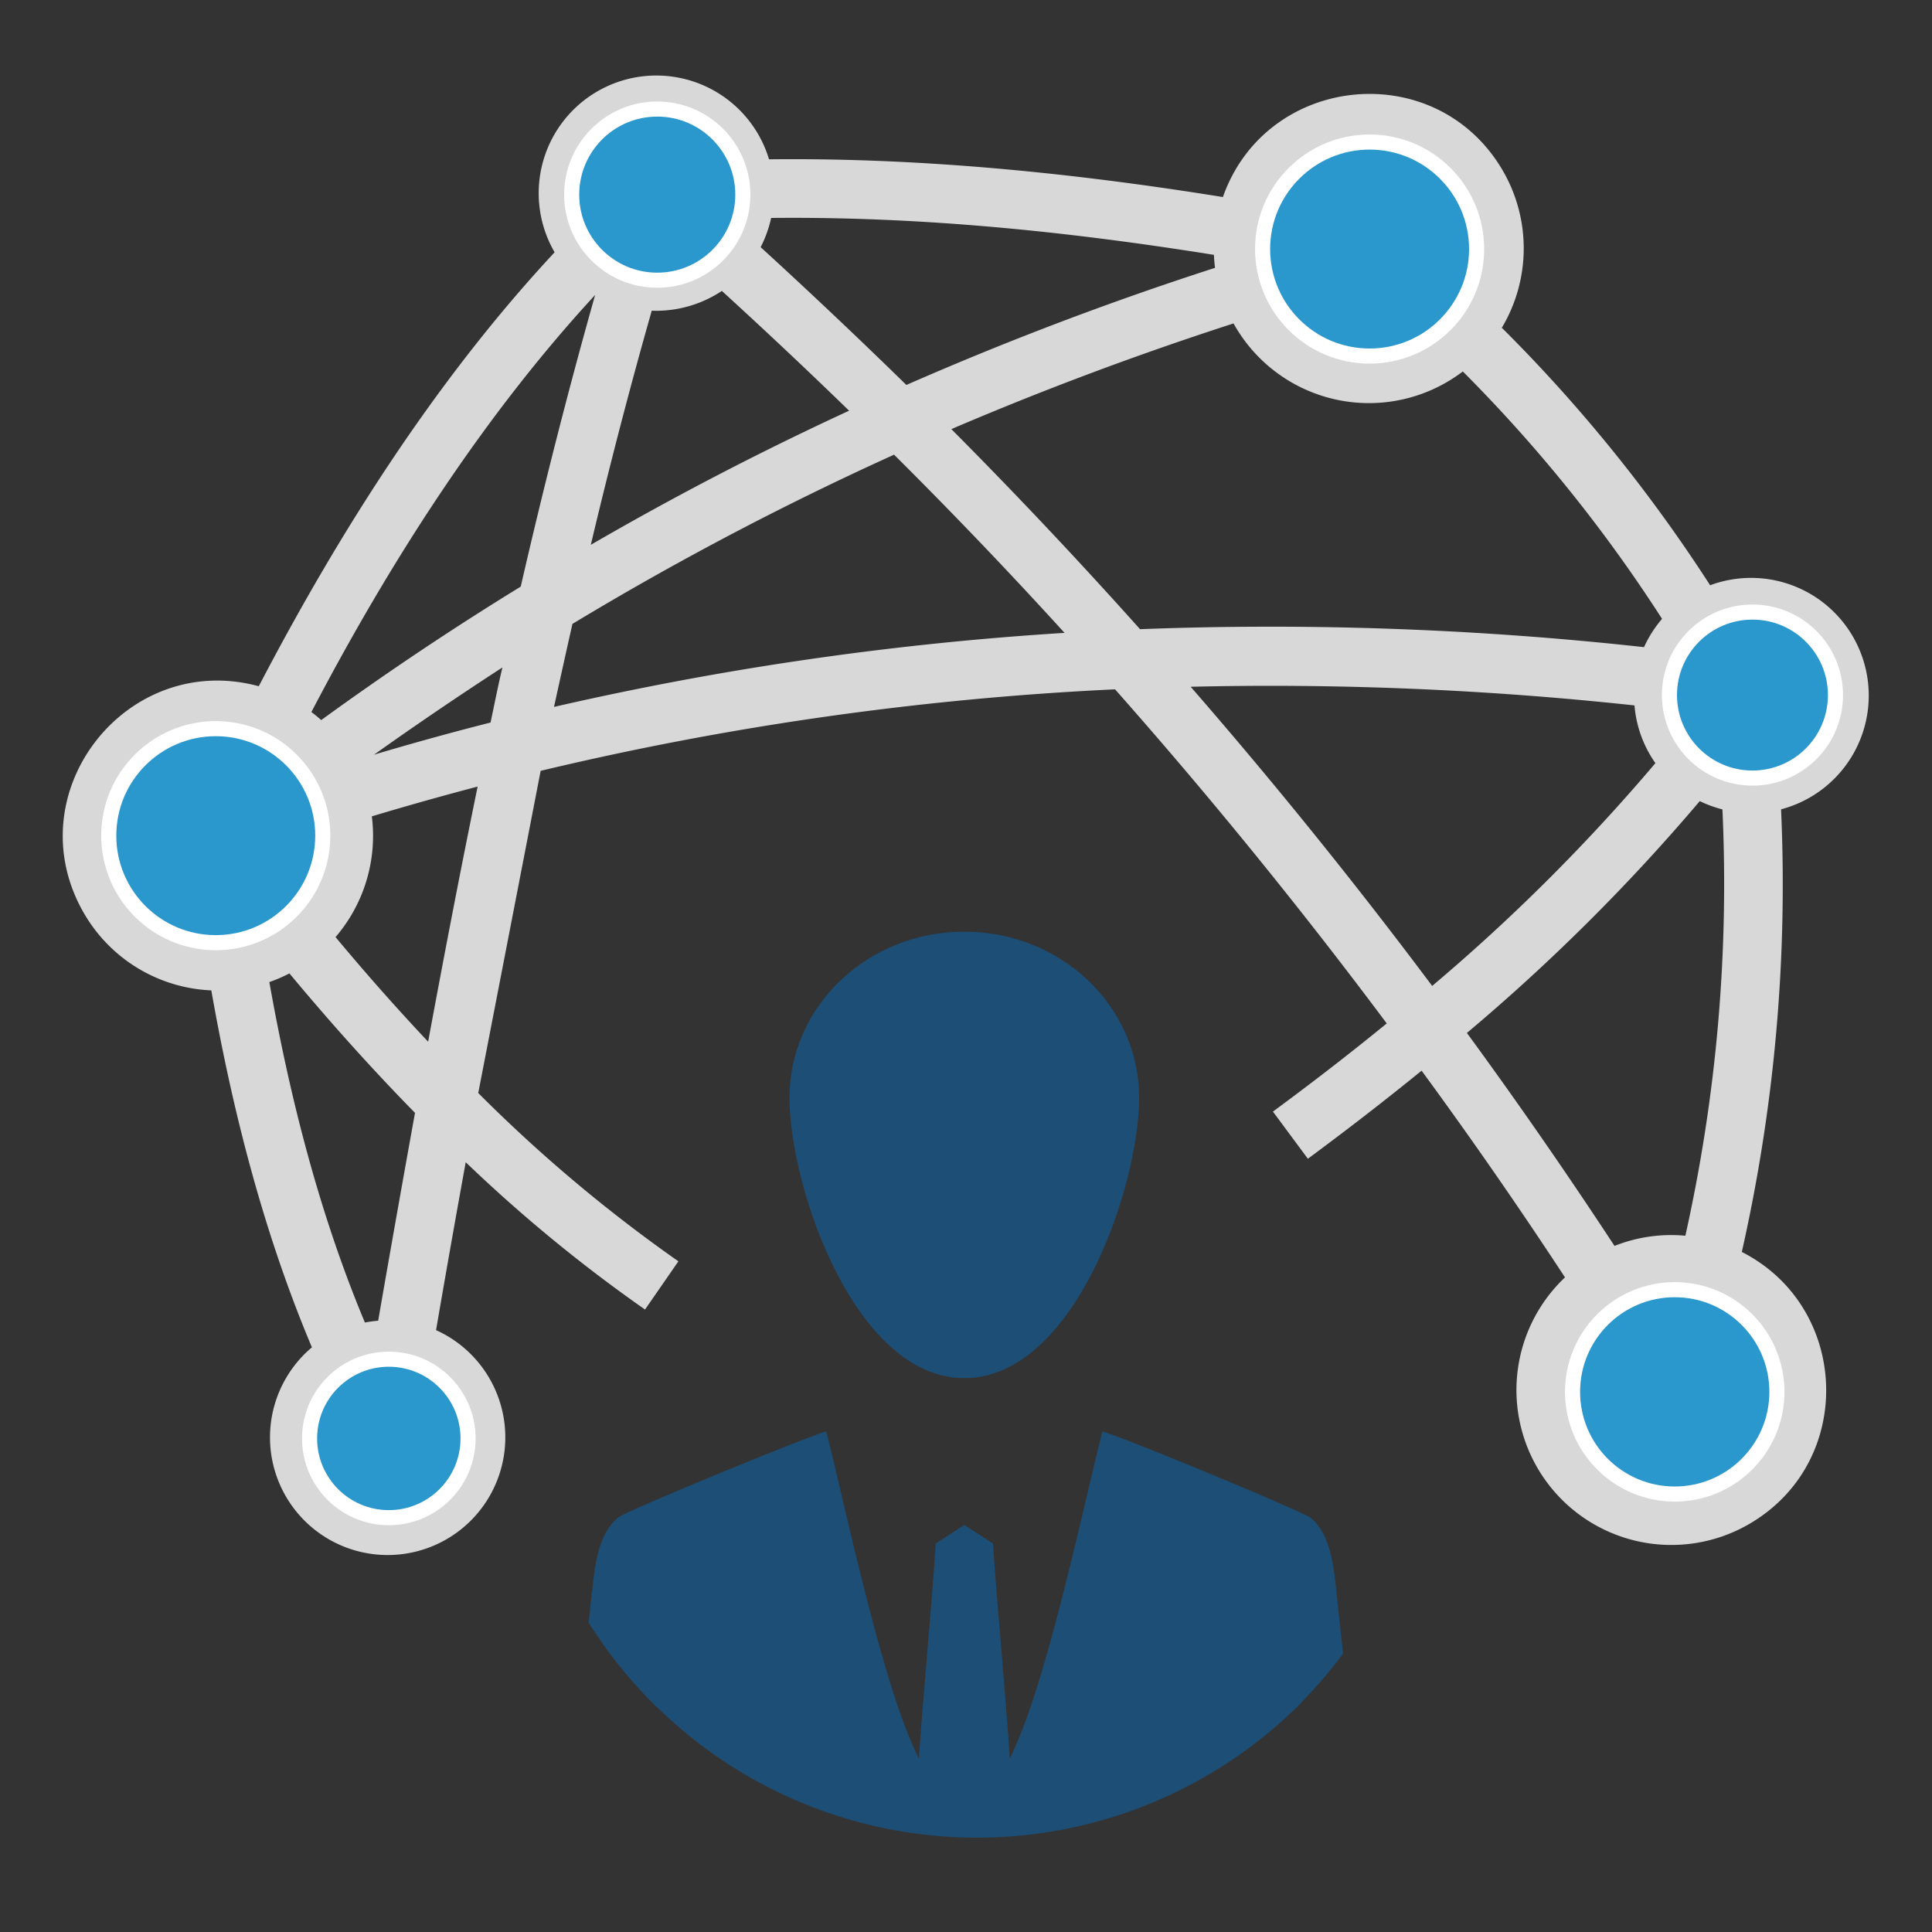<svg id="Ebene_1" data-name="Ebene 1" xmlns="http://www.w3.org/2000/svg" viewBox="0 0 256 256"><rect x="0" y="0" width="256" height="256" fill="#333333" stroke="none"/><defs><style>.cls-1{fill:#d8d8d8;}.cls-2{fill:#1d4e76;}.cls-3{fill:#2b98cd;stroke:#fff;stroke-miterlimit:10;stroke-width:2px;}</style></defs><title>feeling</title><path class="cls-1" d="M50.11,175q2.43-14,4.88-27.54-8.33-8.49-16.64-18.48a20,20,0,0,1-2.66,1.15c2.75,15.47,6.67,30.79,12.66,45.11a17.7,17.7,0,0,1,1.76-.24ZM42.57,95.41Q55.52,86,69,77.73q4.59-20,9.86-38.65c-14.76,16-27.16,35.3-37.6,55.27.45.33.88.69,1.3,1.06ZM78.29,72.19Q95,62.5,112.51,54.42q-8.3-8.06-16.86-15.87a15.76,15.76,0,0,1-9.29,2.62q-4.29,15.06-8.07,31ZM120.12,51A432.76,432.76,0,0,1,161,35.49c-.08-.58-.12-1.15-.15-1.72-19.47-3.12-39-5.1-58.67-4.89a15.85,15.85,0,0,1-1.39,3.87q9.84,9,19.3,18.25Zm43.32-8.14q-19.11,6.18-37.38,14,12.87,12.94,25,26.51a452.7,452.7,0,0,1,66.78,2.38A15.77,15.77,0,0,1,220.23,82a198.07,198.07,0,0,0-26.4-32.78,20.53,20.53,0,0,1-30.39-6.38Zm-45,17.4A409.29,409.29,0,0,0,75.85,82.67q-1.23,5.47-2.44,11a418.22,418.22,0,0,1,67.65-9.81q-11-12.09-22.63-23.65ZM66.62,88.41Q58,94,49.56,100,57.27,97.7,65,95.74c.52-2.45,1-4.9,1.58-7.33Zm149.94,5.06A449.05,449.05,0,0,0,157.77,91q16.72,19.22,32,39.64a250,250,0,0,0,29.58-29.52,15.49,15.49,0,0,1-2.77-7.63Zm-68.82-2.13a411.18,411.18,0,0,0-76.1,10.8l-8.27,42.69a197.93,197.93,0,0,0,26.52,22.3l-4.42,6.39A199.13,199.13,0,0,1,61.71,154q-2,11-3.93,22.25a15.59,15.59,0,1,1-16.45,2.28C35,163.51,30.86,147.47,28,131.23A20.49,20.49,0,0,1,11.12,121c-9.18-15.9,5.63-34.84,23.17-30.07C45.16,70.1,58,50.06,73.49,33.43A15.59,15.59,0,1,1,101.9,21.11c20.1-.23,40.27,1.8,60.14,5,5.77-16.38,28.33-18.66,37.13-3.43A20.52,20.52,0,0,1,199,43.43,204.42,204.42,0,0,1,226.6,77.55a15.59,15.59,0,1,1,9.4,29.69,221.1,221.1,0,0,1-5.2,58.65c14.34,7.29,15.13,27.87.94,36.07a20.53,20.53,0,0,1-24.37-32.7q-9.18-14-19-27.39-7.17,5.83-15.07,11.67l-4.63-6.25q7.92-5.83,15.08-11.68-17.11-22.92-36-44.27ZM63.27,104.23q-7,1.84-14,3.94a20.59,20.59,0,0,1-4.81,16q6.12,7.34,12.27,13.86c2.12-11.45,4.28-22.7,6.55-33.76Zm131.11,32.65q10.1,13.81,19.55,28.21a20.33,20.33,0,0,1,9.39-1.35,214.1,214.1,0,0,0,4.91-56.49,15.66,15.66,0,0,1-3-1.1,258.31,258.31,0,0,1-30.87,30.73Z"/><path class="cls-2" d="M127.78,123.45c12.79,0,23.16,9.85,23.16,22,0,11.76-8.61,37.16-23.16,37.16s-23.17-25.4-23.17-37.16c0-12.17,10.37-22,23.17-22Z"/><path class="cls-2" d="M78.47,210.84c.34-3.39.79-7.71,3.52-9.81,1.1-.86,24.69-10.58,27.49-11.36,2.59,10.17,7.5,34,12.29,43.36.23-4.56,2-23.92,2.2-28.49l3.81-2.48,3.81,2.48c.23,4.57,2,23.93,2.19,28.49,4.79-9.4,9.7-33.19,12.29-43.36,2.85.79,26.6,10.62,27.64,11.48,2.59,2.15,3,6.37,3.37,9.69q.43,4.24.89,8.26a61.81,61.81,0,0,1-5.07,6c-.23.24-.46.48-.68.73a60.6,60.6,0,0,1-84.88.65l-.72-.68A60.53,60.53,0,0,1,78,215c.15-1.36.29-2.73.44-4.13Z"/><circle class="cls-3" cx="221.91" cy="184.43" r="13.54"/><circle class="cls-3" cx="232.21" cy="92.1" r="11"/><circle class="cls-3" cx="51.52" cy="190.6" r="10.5"/><circle class="cls-3" cx="181.48" cy="33" r="14.18"/><circle class="cls-3" cx="28.59" cy="110.73" r="14.18"/><circle class="cls-3" cx="87.09" cy="25.79" r="11.34"/></svg>